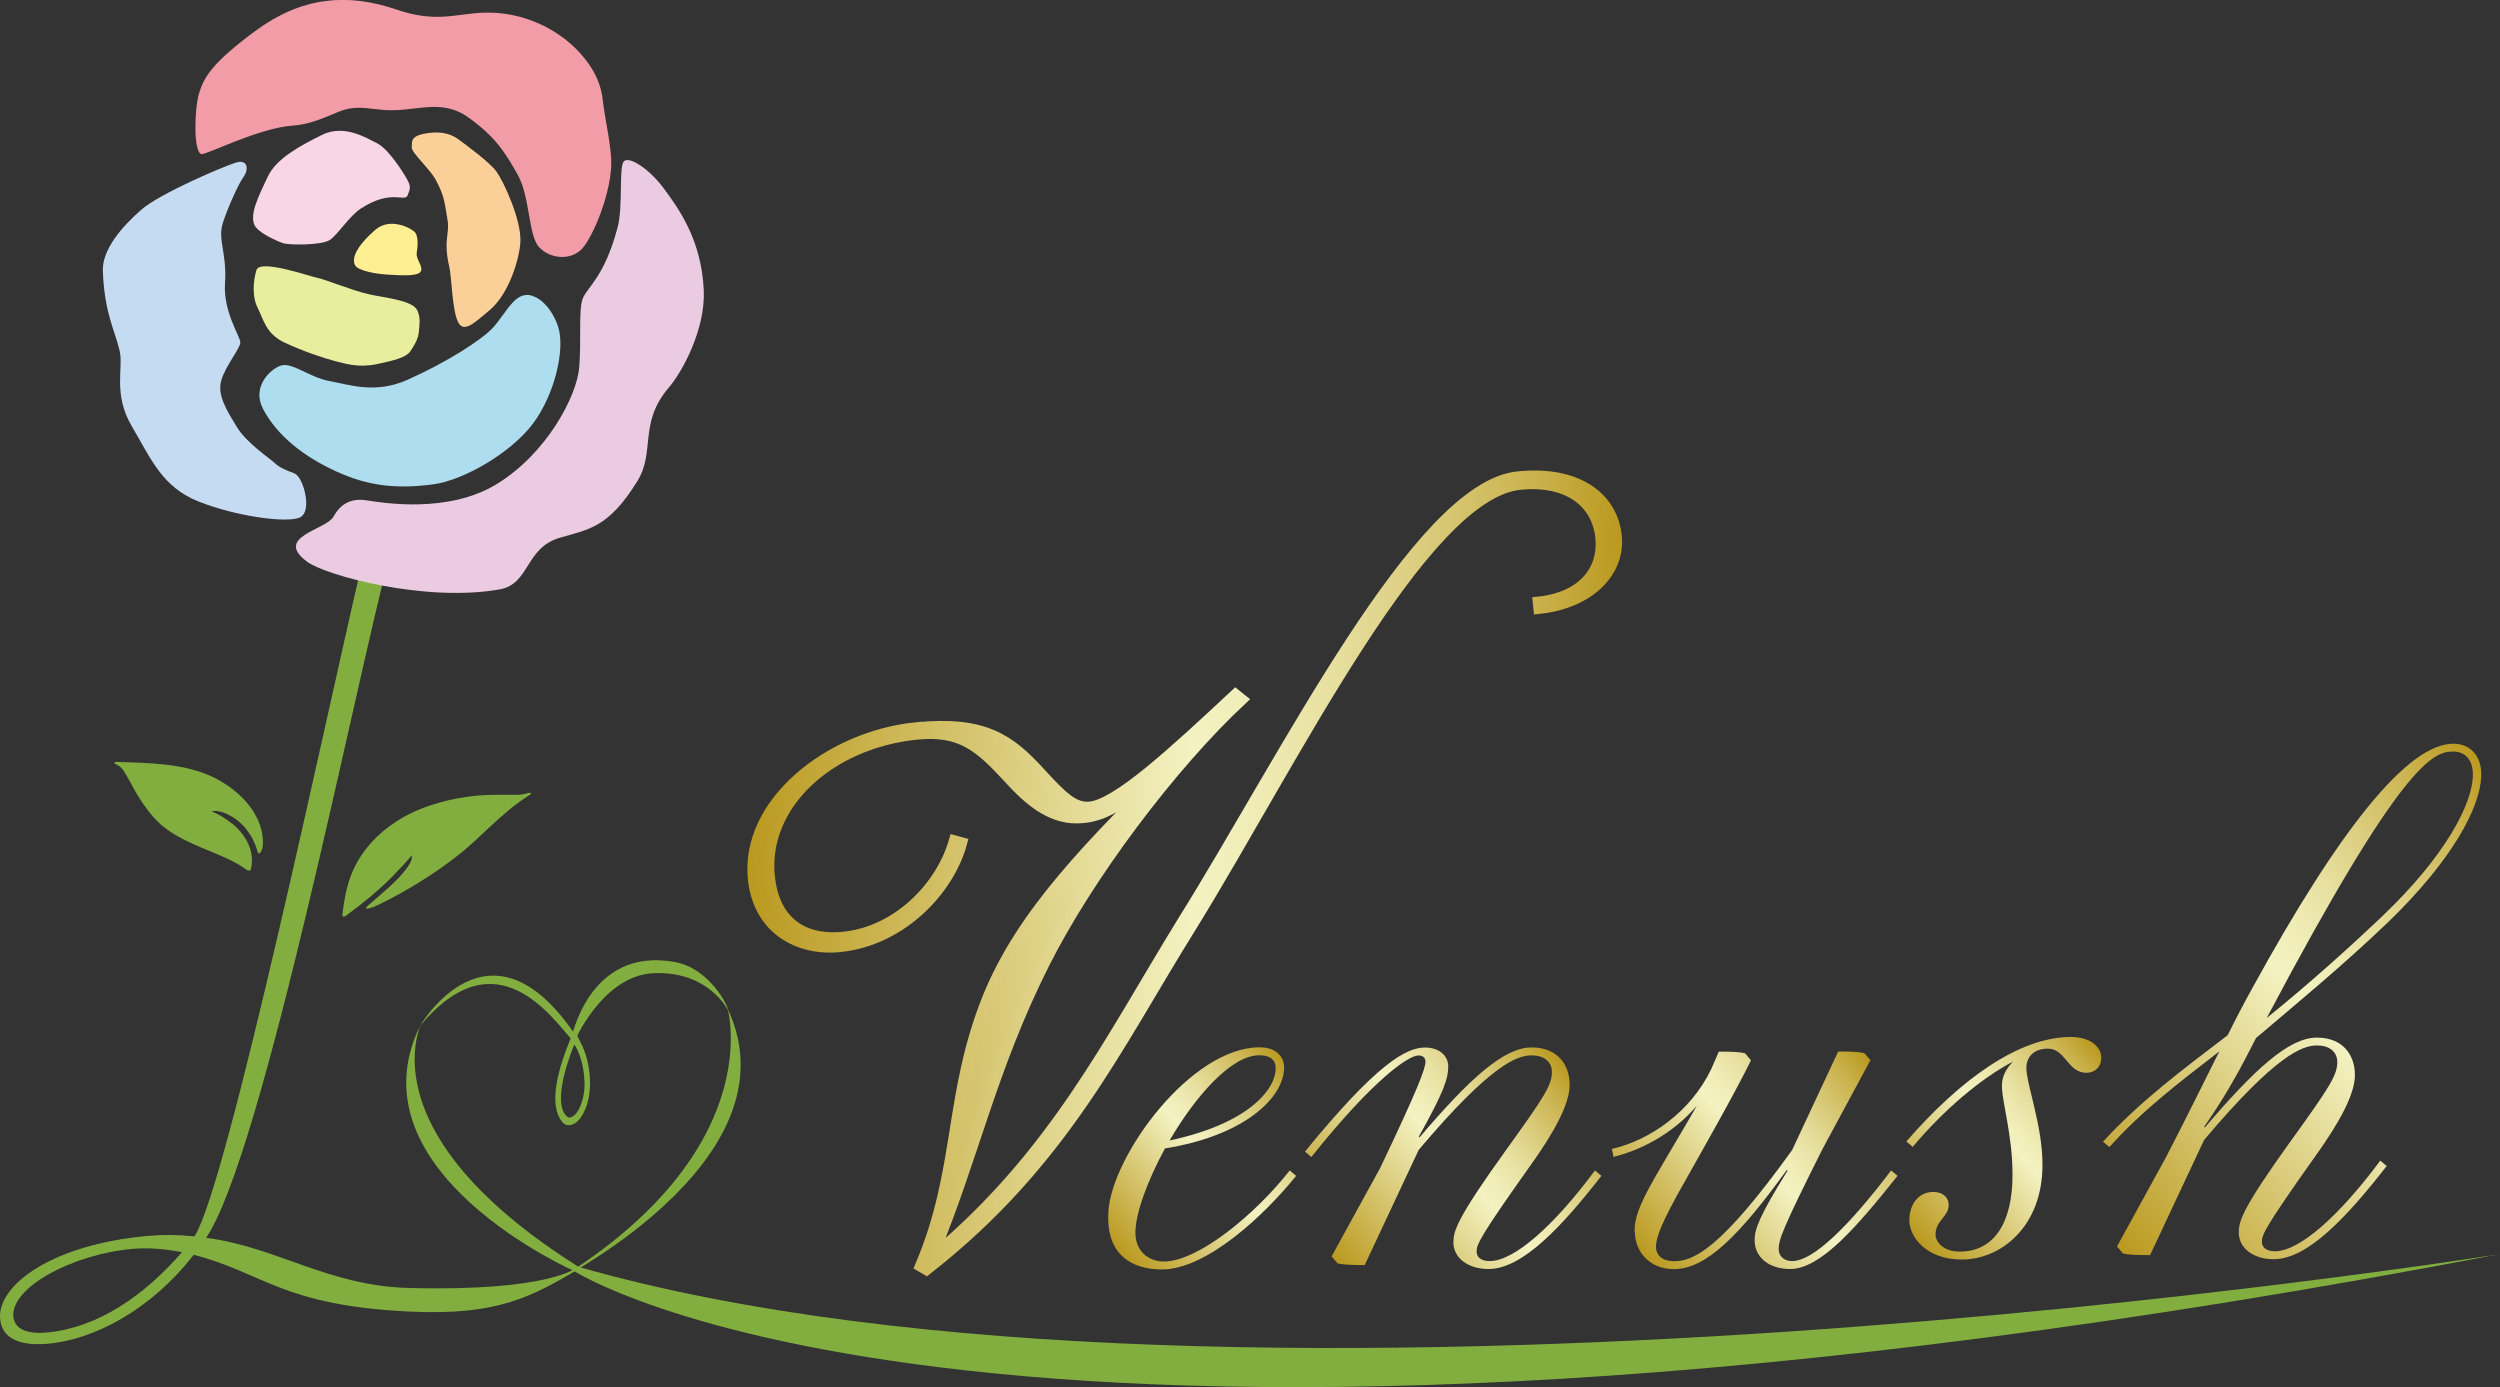 <?xml version="1.0" encoding="UTF-8"?>
<svg id="_レイヤー_2" data-name="レイヤー 2" xmlns="http://www.w3.org/2000/svg" xmlns:xlink="http://www.w3.org/1999/xlink" viewBox="0 0 226.77 125.82">
  <rect x="0" y="0" width="226.77" height="125.82" fill="#333333" stroke="none"/>
  <defs>
    <style>
      .cls-1 {
        fill: url(#_名称未設定グラデーション_348-6);
        stroke: url(#_名称未設定グラデーション_3);
      }

      .cls-1, .cls-2 {
        stroke-miterlimit: 10;
      }

      .cls-3 {
        fill: #f19ca6;
      }

      .cls-3, .cls-4, .cls-5, .cls-6, .cls-7, .cls-8, .cls-9, .cls-10, .cls-11, .cls-12, .cls-13, .cls-14, .cls-15, .cls-16 {
        stroke-width: 0px;
      }

      .cls-4, .cls-2 {
        fill: #82ae3f;
      }

      .cls-5 {
        fill: #c5dbf2;
      }

      .cls-6 {
        fill: url(#_名称未設定グラデーション_348-2);
      }

      .cls-7 {
        fill: #aeddef;
      }

      .cls-8 {
        fill: url(#_名称未設定グラデーション_348-5);
      }

      .cls-9 {
        fill: #f9d6e5;
      }

      .cls-10 {
        fill: #facf98;
      }

      .cls-11 {
        fill: #eacbe1;
      }

      .cls-12 {
        fill: url(#_名称未設定グラデーション_348-4);
      }

      .cls-13 {
        fill: #e9ee9e;
      }

      .cls-14 {
        fill: #ffef93;
      }

      .cls-15 {
        fill: url(#_名称未設定グラデーション_348-3);
      }

      .cls-2 {
        stroke: #82ae3f;
        stroke-width: .25px;
      }

      .cls-16 {
        fill: url(#_名称未設定グラデーション_348);
      }
    </style>
    <linearGradient id="_名称未設定グラデーション_348" data-name="名称未設定グラデーション 348" x1="101.64" y1="57.8" x2="119.08" y2="43.17" gradientTransform="translate(-1.68 56.71) rotate(-.91)" gradientUnits="userSpaceOnUse">
      <stop offset="0" stop-color="#ba991f"/>
      <stop offset=".51" stop-color="#f3f2c1"/>
      <stop offset=".57" stop-color="#f0edb8"/>
      <stop offset=".66" stop-color="#e8e1a2"/>
      <stop offset=".77" stop-color="#dbcd7e"/>
      <stop offset=".9" stop-color="#cab24d"/>
      <stop offset="1" stop-color="#ba991f"/>
    </linearGradient>
    <linearGradient id="_名称未設定グラデーション_348-2" data-name="名称未設定グラデーション 348" x1="122.08" y1="59.83" x2="143.1" y2="42.19" xlink:href="#_名称未設定グラデーション_348"/>
    <linearGradient id="_名称未設定グラデーション_348-3" data-name="名称未設定グラデーション 348" x1="150.18" y1="60.03" x2="171.01" y2="42.55" xlink:href="#_名称未設定グラデーション_348"/>
    <linearGradient id="_名称未設定グラデーション_348-4" data-name="名称未設定グラデーション 348" x1="173.92" y1="57.71" x2="192.19" y2="42.37" xlink:href="#_名称未設定グラデーション_348"/>
    <linearGradient id="_名称未設定グラデーション_348-5" data-name="名称未設定グラデーション 348" x1="191.44" y1="57.82" x2="232.68" y2="23.21" xlink:href="#_名称未設定グラデーション_348"/>
    <linearGradient id="_名称未設定グラデーション_348-6" data-name="名称未設定グラデーション 348" x1="69.61" y1="24.24" x2="148.42" y2="24.24" xlink:href="#_名称未設定グラデーション_348"/>
    <linearGradient id="_名称未設定グラデーション_3" data-name="名称未設定グラデーション 3" x1="67.79" y1="79.22" x2="147.14" y2="79.22" gradientUnits="userSpaceOnUse">
      <stop offset="0" stop-color="#ba991f"/>
      <stop offset=".51" stop-color="#f3f2c1"/>
      <stop offset=".57" stop-color="#f0edb8"/>
      <stop offset=".66" stop-color="#e8e1a2"/>
      <stop offset=".77" stop-color="#dbcd7e"/>
      <stop offset=".9" stop-color="#cab24d"/>
      <stop offset="1" stop-color="#ba991f"/>
    </linearGradient>
  </defs>
  <g id="_レイヤー_1-2" data-name="レイヤー 1">
    <g>
      <g>
        <path class="cls-16" d="M100.53,109.96c.3-5.15,7.51-14.96,13.72-14.96,1.65,0,2.23.98,2.23,1.81,0,2.76-3.6,6.21-10.81,7.36-1.57,2.91-2.68,5.87-2.68,7.65s1.31,2.61,2.57,2.61c3.11,0,8.28-4.25,11.43-8.26l.58.49c-2.84,3.52-8.09,8.49-12.19,8.49-2.69,0-5.07-1.32-4.84-5.18ZM115.72,96.93c0-.8-.5-1.21-1.5-1.21-2.53,0-5.79,3.72-8.13,7.73,7.17-1.52,9.63-4.66,9.62-6.52Z"/>
        <path class="cls-6" d="M131.84,112.66c0-.98.27-2.08,4.71-8.26,3.56-4.93,4.22-5.99,4.22-7.16,0-.95-.73-1.51-1.84-1.51-1.3,0-3.68.8-10.24,8.57l-4.9,10.45c-1.34,0-2.03-.04-2.46-.15l-.54-.64,4.41-8.03c3.45-7.23,4.1-9.01,4.1-9.62,0-.38-.23-.57-.65-.57-.84,0-3.99,2.05-9.7,9.21l-.58-.49c6.59-8.07,9.2-9.43,10.89-9.44,1.38,0,2.11.83,2.11,1.7,0,1.17-.46,2.42-2.68,6.4l.08.04c4.52-5.3,7.63-8.15,10.16-8.15,2.34,0,3.45,1.55,3.45,3.4,0,1.74-1.42,4.32-3.53,7.27-4.72,6.63-4.91,7.24-4.91,7.84,0,.53.42.87,1.19.87,2.19,0,5.75-3.11,9.55-8.22l.58.49c-3.6,4.62-7.17,8.45-10.24,8.45-1.84,0-3.19-.98-3.19-2.46Z"/>
        <path class="cls-15" d="M148.27,111.74c0-1.14.27-2.2,1.92-5.07,1.42-2.46,2.76-4.66,3.72-6.36-2.22,2.58-5.1,4.02-7.55,4.63l-.15-.72c3.45-.8,7.13-3.34,9.01-7.24l.69-1.59c1.3,0,1.96.04,2.38.15l.54.64c-1.61,3.26-4.41,8.14-5.98,10.95-2.15,3.75-2.64,5.15-2.64,5.95s.58,1.32,1.65,1.32c1.69,0,4.14-.95,10.7-10.08l4.18-8.94c1.3,0,1.96.04,2.38.15l.54.64-4.33,8.03c-3.68,7.31-3.99,8.29-3.99,9.09,0,.64.46,1.1,1.23,1.1,1.88,0,5.1-3.11,8.97-8.22l.58.49c-3.68,4.62-6.98,8.45-9.74,8.45-1.99,0-3.26-1.13-3.22-2.68,0-.91.42-2.12,2.99-6.25l-.08-.04c-4.26,5.87-7.28,8.98-10.24,8.98-2.23,0-3.53-1.62-3.53-3.36Z"/>
        <path class="cls-12" d="M185.27,105.65c0,5.64-3.79,8.6-7.32,8.6-3.22,0-4.76-2.04-4.76-3.59,0-1.4.84-2.54,2.15-2.54,1,0,1.42.6,1.42,1.17,0,1.1-1.19,1.4-1.19,2.69,0,.68.69,1.55,2.19,1.55,3.15,0,4.79-2.65,4.79-6.97,0-3.64-.96-6.59-.96-8.06,0-.95.46-1.63,1-2.2-2.92,1.52-6.33,4.43-9.09,7.73l-.58-.49c4.87-5.61,10.2-9.47,14.92-9.48,1.92,0,2.76,1.02,2.76,1.85,0,.95-.65,1.4-1.34,1.4-1.73,0-1.88-2.2-3.53-2.19-1.07,0-1.92.61-1.92,1.74,0,1.51,1.46,5.22,1.46,8.78Z"/>
        <path class="cls-8" d="M203.08,111.76c0-.98.27-2.08,4.71-8.26,3.56-4.93,4.22-5.99,4.22-7.16,0-.95-.73-1.51-1.84-1.51-1.3,0-3.68.8-10.24,8.57l-4.9,10.45c-1.34,0-2.03-.04-2.46-.15l-.54-.64,4.41-8.03c1.61-3.1,3.22-6.36,4.87-9.66-3.64,2.81-7.02,5.38-9.97,8.68l-.58-.49c3.41-3.71,7.25-6.56,11.31-9.66.69-1.4,1.42-2.8,2.18-4.17,8.01-14.62,14.18-22.27,18.29-22.27,1.5,0,2.53,1.06,2.53,2.76,0,3.07-2.83,7.99-8.39,13.37-4.18,4.02-8.44,7.5-12.04,10.57l-.96,1.86c-.73,1.4-1.99,3.67-3.76,6.21l.08.04c4.52-5.3,7.63-8.15,10.16-8.15,2.34,0,3.45,1.55,3.45,3.4,0,1.74-1.42,4.32-3.53,7.27-4.71,6.63-4.91,7.24-4.91,7.84,0,.53.42.87,1.19.87,2.19,0,5.75-3.11,9.55-8.22l.58.49c-3.6,4.62-7.17,8.45-10.24,8.45-1.84,0-3.18-.98-3.18-2.46ZM216.18,83.02c5.48-5.23,8.13-10.04,8.13-12.77,0-1.33-.69-2.08-1.8-2.08-1.8,0-4.64.99-16.9,24.17,3.99-3.22,7.67-6.56,10.58-9.32Z"/>
        <path class="cls-1" d="M83.03,66.03c6.3-.66,8.62,1.13,11.32,4.09,1.97,2.14,3.05,3.24,4.52,3.09,2.48-.26,7.46-4.85,13.2-10.21l.56.45c-6.44,6.01-13.93,16.01-17.91,23.92-4.83,9.59-6.37,17.44-10.11,26.47l.07.06c10.99-9.22,15.94-19.46,22.58-30.26,9.4-15.03,21.37-39.44,30.41-40.38,5.22-.55,8.55,1.71,8.94,5.35.34,3.2-2.37,6.09-7.02,6.58l-.06-.57c4.2-.44,5.98-3.04,5.68-5.87-.37-3.46-3.33-5.24-7.34-4.82-8.85.93-20.53,25.05-29.8,40.07-6.76,10.81-11.61,21.48-24.03,31.17l-.55-.32c3.7-8.71,2.59-15.52,6.09-24.27,3.15-7.83,9.5-14.08,17.12-21.68l-.07-.06c-4.81,4.38-6.6,5.14-8.38,5.32-2.67.28-4.72-1.35-6.76-3.61-2.62-2.84-4.33-4.38-8.41-3.95-7.9.83-13.99,6.42-13.29,12.96.4,3.77,2.75,5.87,6.77,5.45,4.9-.51,8.84-4.61,10.01-8.74l.66.18c-1.15,4.25-5.43,8.83-11.03,9.41-3.76.39-7.38-1.58-7.86-6.1-.74-6.91,6.86-12.92,14.69-13.74Z"/>
      </g>
      <g>
        <g>
          <g>
            <path class="cls-4" d="M35.77,79.31c.56-.56,1.09-1.13,1.57-1.72.04.15.01.32-.05.49-.06.17-.17.34-.28.51-.45.67-1.05,1.27-1.69,1.86-.64.58-1.33,1.15-1.97,1.72-.26.24-.15.27.05.24.2-.04.48-.14.58-.18.16-.07.31-.14.47-.22.08-.04.15-.08.23-.12.08-.04.15-.08.23-.11,1.11-.56,2.2-1.17,3.28-1.85.54-.34,1.08-.69,1.61-1.06.53-.37,1.06-.75,1.57-1.15,1.17-.9,2.16-1.87,3.21-2.85,1.05-.97,2.16-1.95,3.51-2.79.07-.05.1-.11.04-.15-.05-.03-.13-.01-.2,0-.78.23-1.28.16-2.04.16-.86,0-1.72,0-2.61.08-1.09.1-2.24.3-3.38.62-.57.16-1.13.34-1.68.56-.27.11-.54.22-.8.35-.26.12-.52.26-.77.39-.95.53-1.79,1.16-2.5,1.85-.71.69-1.29,1.45-1.73,2.22-.45.8-.75,1.61-.95,2.42-.21.81-.32,1.61-.41,2.41-.02.15.14.21.27.11.82-.6,1.58-1.19,2.32-1.81.73-.62,1.44-1.27,2.14-1.98Z"/>
            <path class="cls-4" d="M21.04,74.71c-.13-.12-.28-.22-.43-.33-.15-.1-.3-.2-.45-.3-.15-.1-.32-.18-.48-.26-.17-.08-.33-.16-.5-.23.41-.09.86.02,1.26.18.39.17.76.38,1.08.63.16.13.31.26.45.4.14.14.28.28.39.44.23.31.45.63.6.96.08.17.16.34.22.5.07.17.12.34.17.51.17.57.45-.2.47-.37.02-.14.03-.28.03-.42,0-.14-.01-.28-.02-.42-.04-.52-.19-1.04-.4-1.56-.12-.25-.25-.51-.4-.76-.07-.13-.16-.25-.25-.37-.09-.12-.18-.24-.27-.36-.77-.95-1.83-1.78-3.04-2.39-1.38-.69-2.93-1.03-4.45-1.2-1.53-.18-3.04-.2-4.48-.25-.08,0-.15.04-.16.09,0,.06.04.08.09.1.28.12.46.26.6.42.03.04.07.08.1.13.03.04.06.09.09.14.06.09.11.19.18.3.15.24.28.48.41.72.13.24.26.48.39.71.08.14.17.29.25.43.09.14.18.28.27.42.09.14.18.28.28.42.05.07.1.14.15.2l.15.21c.1.14.2.27.31.4l.08.09.08.1c.05.06.11.13.16.19.11.12.23.24.35.36.12.12.24.23.37.34.98.82,2.22,1.43,3.57,2,.18.07.35.15.52.22.18.07.36.15.54.22.18.07.36.15.54.23l.54.24c.18.08.35.17.53.25.17.09.35.18.52.27.18.09.33.19.5.3.16.1.32.21.48.32.11.08.3.04.33-.08.04-.18.06-.37.08-.55.01-.18.02-.37,0-.55-.04-.36-.11-.73-.27-1.08-.07-.18-.16-.35-.25-.52-.1-.17-.22-.34-.34-.5-.24-.33-.55-.63-.89-.93Z"/>
          </g>
          <path class="cls-4" d="M35.17,51.1c-2.84,10.58-11.29,53.5-16.47,61.18,6.41.83,11.03,4.35,18.38,4.55,12.87.34,15.28-1.88,15.28-1.88l.39-.02c-4.55,2.78-7.7,4.38-15.36,4.05-11.79-.51-13.48-3.54-19.82-5.16-3.89,5.02-9.07,7.7-13.24,8.07-3.01.26-4.19-.79-4.32-2.26-.27-2.99,4.59-6.75,13.47-7.53,1.35-.12,2.75-.1,4.16.05,2.98-4.57,12.15-48.09,14.96-60.01M4.24,120.87c4.62-.41,8.87-3.37,12.27-7.29-1.52-.28-2.98-.43-4.46-.3-5.52.49-11.07,3.52-10.84,6.14.1,1.06,1.1,1.62,3.02,1.45Z"/>
          <path class="cls-4" d="M51.93,115.21s37.66,24.83,174.84-1.46c0,0-114.28,18.39-174.34,1.15l-.5.31Z"/>
          <g>
            <path class="cls-2" d="M52.06,94.47c.1.14.2.29.29.44.44.81.72,1.86.78,3,.16,1.55-.58,3.77-1.63,3.57-1.58-1.01-.28-4.95.56-7.01ZM51.88,94.23c-.91,2.22-2.17,5.88-.74,7.51.42.42,1.02.13,1.41-.4,1.33-1.87.91-5.07,0-6.73-.1-.18-.37-.74-.36-.78l-.31.4Z"/>
            <path class="cls-4" d="M51.79,94.35s1.54-8.55,9.46-7.08c3.15.59,4.86,4.08,4.79,4.37,0,0-1.77-3.61-6.79-3.36-4.64.23-7.19,6.28-7.19,6.28l-.28-.21Z"/>
          </g>
          <path class="cls-4" d="M49.64,116.67s22.93-11.23,16.36-25.18c0,0,3.84,13.23-16.36,25.18Z"/>
          <path class="cls-4" d="M52.45,114.9l-.33.41s-20.43-8.99-14.03-22.24h0c-.71,2.12-2.83,10.98,14.36,21.83Z"/>
        </g>
        <path class="cls-4" d="M38.08,93.09h0s6.34-10.98,14.26,1.02l-.31.39c-1.97-2.2-7.03-9.76-13.96-1.41Z"/>
      </g>
      <g>
        <path class="cls-14" d="M32.23,24.09c.27.46,1.84.76,2.95.82,1.11.06,2.6.18,2.95-.24.35-.43-.43-1.14-.33-1.74s.16-1.49-.16-1.86c-.33-.37-2.24-1.4-3.6-.22-1.36,1.17-2.28,2.46-1.81,3.25Z"/>
        <path class="cls-13" d="M37.89,28.23c-.37-1-2.9-1.19-4.48-1.55-1.59-.37-3.93-1.35-4.63-1.48-.7-.13-5.21-1.73-5.52-.7s-.39,2.45.11,3.42c.51.97.71,2.35,2.45,3.16,1.74.81,3.62,1.43,4.56,1.67.94.24,2.12.62,3.75.29,1.63-.34,2.74-.62,3.12-1.21.38-.6.69-1.06.75-1.79.06-.73.15-1.12-.11-1.81Z"/>
        <path class="cls-9" d="M23.25,20.66c.43.52,1.69,1.14,2.43,1.4.53.18,3.49.2,4.23-.29.74-.49,1.78-2.19,2.86-2.88,2.74-1.76,3.93-.53,4.2-1.16.27-.64.28-.84,0-1.38-.28-.54-1.68-2.8-2.74-3.34-1.06-.54-3.05-1.76-5.03-.77-1.98.98-4.16,2.15-4.92,3.8s-1.86,3.65-1.03,4.64Z"/>
        <path class="cls-10" d="M41.56,29.23c-.55-1.06-.58-4.04-.81-5.04-.57-2.51.08-3-.16-4.27-.24-1.28-.2-2.05-1.09-3.65-.57-1.02-2.2-2.43-2.15-2.92.05-.49-.19-1.01,1.35-1.26,1.54-.25,2.39.18,2.93.58.54.4,2.8,2.05,3.41,2.9.61.84,2.3,4.41,2.16,6.44-.1,1.49-1.02,4.64-2.77,6.11-1.42,1.19-2.35,2.11-2.87,1.11Z"/>
        <path class="cls-7" d="M23.84,37.04c-1-1.91.63-3.55,1.64-3.88,1.01-.33,2.58,1.07,4.43,1.41,1.85.34,4.14,1.17,7.03-.11,3.54-1.57,6.83-3.66,7.83-4.8,1.35-1.54,2.1-3.58,3.84-2.69.97.49,1.67,1.62,2.02,2.67.65,2-.29,6.12-2.29,8.79-2,2.67-6.3,5.13-9.02,5.5-3.48.47-6.02.1-8.74-1.13-2.98-1.35-5.44-3.25-6.75-5.76Z"/>
        <path class="cls-5" d="M26.76,42.96c-.59-.23-1.34-.48-1.82-.94s-2.56-1.82-3.45-3.28c-.88-1.45-1.83-2.91-1.41-4.27.42-1.36,1.73-2.89,1.72-3.42-.01-.53-1.57-2.78-1.39-5.37.19-2.65-.67-3.95-.21-5.41.46-1.45,1.42-3.57,1.9-4.24.48-.66.39-1.62-.71-1.28s-6.86,2.78-8.57,4.27c-1.71,1.49-3.55,3.59-3.49,5.52.12,3.82,1.11,5.48,1.52,7.26.37,1.59-.63,3.93,1.12,6.89,1.75,2.96,2.73,5.5,6.09,6.82s7.83,1.94,9.09,1.45c1.26-.49.36-3.7-.41-3.99Z"/>
        <path class="cls-3" d="M18.24,13.98c.39.13,5.22-2.39,8.35-2.59,1.46-.1,2.71-.66,4.05-1.22,1.62-.67,2.59-.31,4.27-.19,2.73.2,5.08-1.12,7.57.67,2.5,1.79,3.35,3.2,4.48,5.2,1.13,2,.95,5.55,1.96,6.59,1,1.04,2.76,1.19,3.79.21,1.03-.98,2.87-5.37,2.73-8.2-.09-1.8-.57-3.59-.76-5.36-.15-1.42-.74-2.64-1.61-3.74-2.16-2.73-5.69-4.33-9.2-4.2-2.57.09-4.31.95-7.89-.28-4.47-1.53-8.62-1.17-12.84,1.95-4.02,2.97-4.65,4.25-5.08,5.63s-.52,5.28.18,5.52Z"/>
        <path class="cls-11" d="M27.83,50.93c-3-2.24,1.74-2.86,2.41-4.05.67-1.2,1.6-1.72,3.06-1.49,1.46.23,7.31,1.2,11.69-1.44,4.63-2.8,7.35-8.07,7.55-10.63.2-2.56-.06-5.05.28-6.13.34-1.09,1.99-1.93,3.21-6.6.49-1.88.1-5.37.54-5.93.44-.56,2.3.62,3.64,2.43,1.33,1.81,3.44,4.66,3.63,9.3.14,3.45-1.91,7.29-3.17,8.76-2.77,3.23-1.2,5.8-2.85,8.48-2.64,4.29-4.45,4.38-7.08,5.16-3.12.94-2.68,4.18-5.41,4.67-6.7,1.2-15.8-1.25-17.51-2.53Z"/>
      </g>
    </g>
  </g>
</svg>